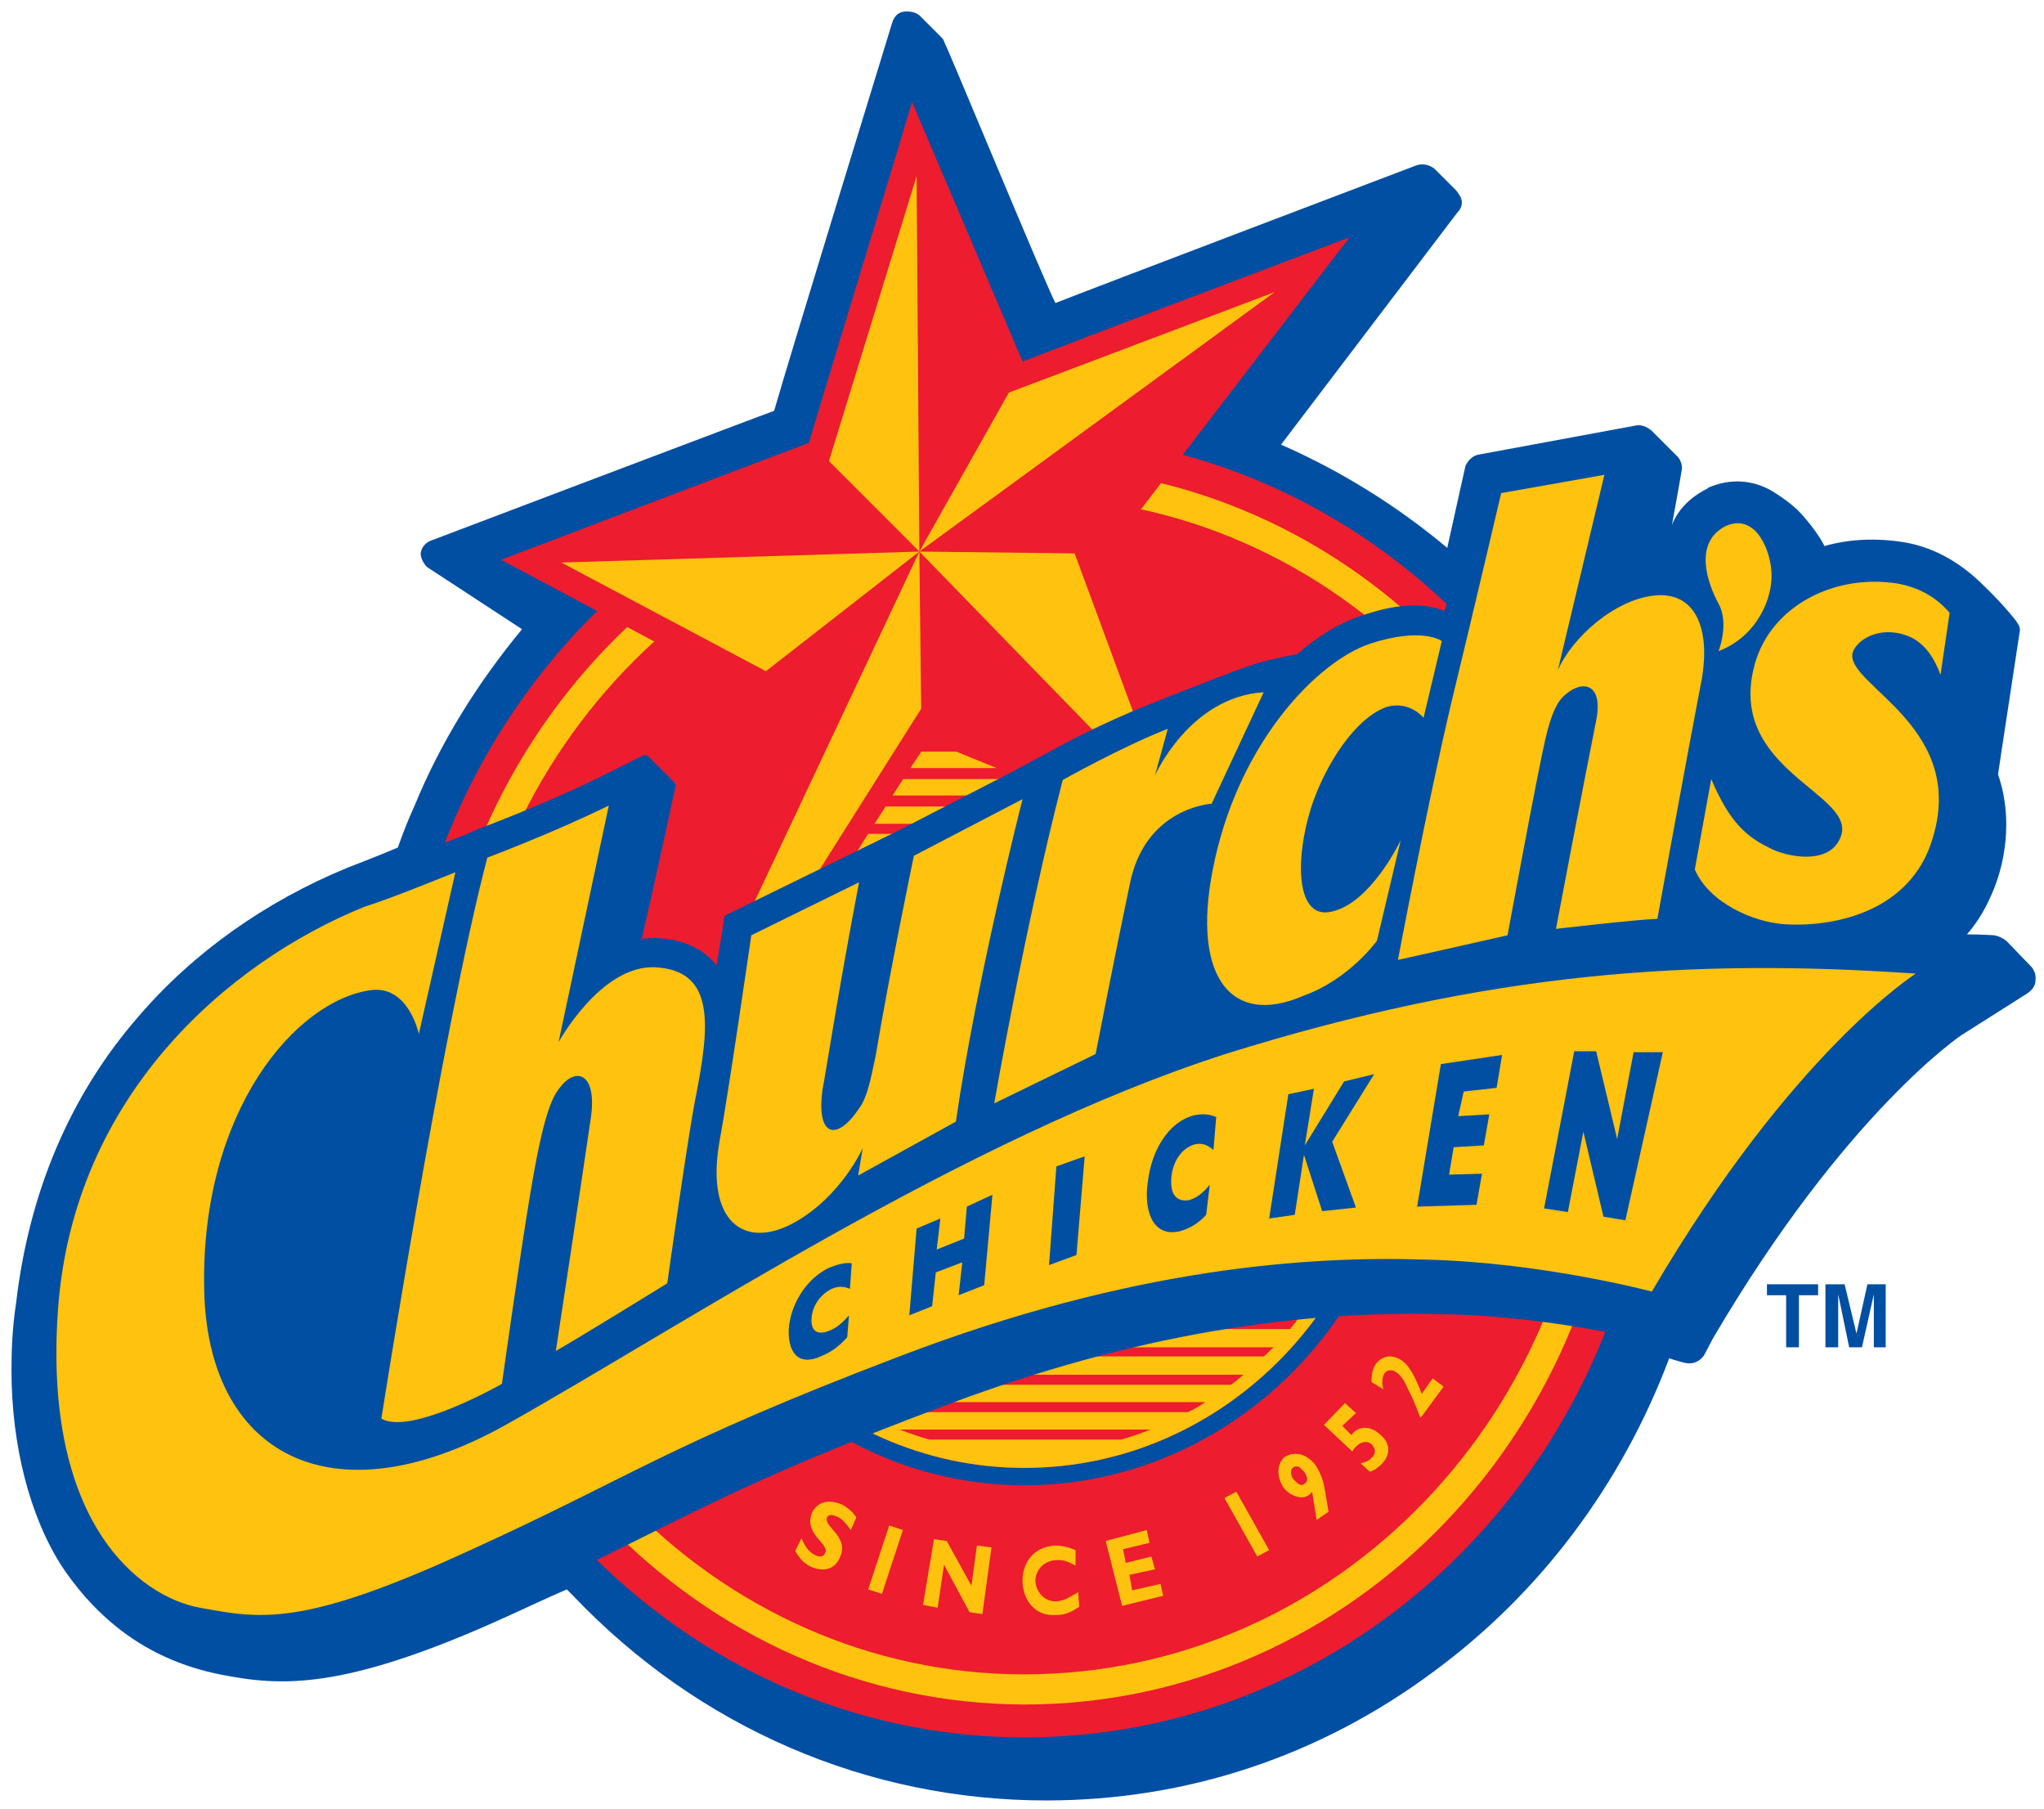 <?xml version="1.0" encoding="UTF-8" standalone="no"?>
<!-- Created with Inkscape (http://www.inkscape.org/) -->

<svg
   xmlns:dc="http://purl.org/dc/elements/1.1/"
   xmlns:cc="http://creativecommons.org/ns#"
   xmlns:rdf="http://www.w3.org/1999/02/22-rdf-syntax-ns#"
   xmlns:svg="http://www.w3.org/2000/svg"
   xmlns="http://www.w3.org/2000/svg"
   xmlns:sodipodi="http://sodipodi.sourceforge.net/DTD/sodipodi-0.dtd"
   xmlns:inkscape="http://www.inkscape.org/namespaces/inkscape"
   width="177.748"
   height="157.286"
   viewBox="0 0 47.029 41.615"
   version="1.1"
   id="svg6906"
   inkscape:version="0.92.0 r15299"
   sodipodi:docname="churchs chicken.svg">
  <defs
     id="defs6900" />
  <sodipodi:namedview
     id="base"
     pagecolor="#ffffff"
     bordercolor="#666666"
     borderopacity="1.0"
     inkscape:pageopacity="0.0"
     inkscape:pageshadow="2"
     inkscape:zoom="3.4323824"
     inkscape:cx="87.874221"
     inkscape:cy="77.642863"
     inkscape:document-units="mm"
     inkscape:current-layer="layer1"
     showgrid="false"
     fit-margin-top="0"
     fit-margin-left="0"
     fit-margin-right="0"
     fit-margin-bottom="0"
     units="px"
     inkscape:window-width="1280"
     inkscape:window-height="744"
     inkscape:window-x="-4"
     inkscape:window-y="-4"
     inkscape:window-maximized="1" />
  <g
     inkscape:label="Layer 1"
     inkscape:groupmode="layer"
     id="layer1"
     transform="translate(228.113,-262.321)">
    <g
       id="g7036"
       transform="matrix(0.265,0,0,0.265,-227.849,262.585)">
	<path
   id="path6908"
   d="m 175.336,82.883 -2.141,-2.221 c -0.318,-0.238 -0.636,-0.396 -1.031,-0.476 0,0 -1.27,-0.079 -2.379,-0.079 1.03,-1.19 1.744,-2.458 2.379,-4.044 0.713,-1.824 1.031,-3.728 1.031,-5.472 0,-1.507 -0.239,-3.014 -0.714,-4.362 0.078,-0.634 1.902,-12.451 1.902,-12.53 0,-0.317 -0.158,-0.555 -0.396,-0.873 0,0 -1.031,-1.347 -2.775,-3.013 -1.744,-1.745 -4.044,-3.251 -6.82,-3.728 -2.379,-0.396 -4.758,-0.317 -6.978,0.317 -0.556,-1.11 -1.666,-2.458 -2.379,-3.172 -0.794,-0.714 -1.27,-1.031 -2.142,-1.586 -1.745,-1.031 -3.728,-1.11 -5.552,-0.317 l -0.079,0.079 c -1.427,0.714 -2.538,1.745 -3.093,3.172 0.476,-2.618 0.873,-4.838 0.873,-4.917 0,-0.396 -0.159,-0.793 -0.397,-1.031 0,0 -1.586,-1.586 -2.22,-2.221 -0.714,-0.634 -1.349,-0.476 -1.349,-0.476 l -13.719,2.538 c -0.476,0.08 -0.872,0.477 -1.11,0.952 0,0 -1.189,5.313 -1.586,7.138 -4.361,-3.648 -9.199,-6.661 -14.433,-8.961 1.982,-2.617 15.305,-20.142 15.305,-20.142 0.238,-0.238 0.396,-0.555 0.396,-0.873 0,-0.397 -0.237,-0.714 -0.476,-1.031 l -1.824,-1.824 c -0.396,-0.396 -1.03,-0.555 -1.586,-0.396 0,0 -29.024,11.023 -31.403,11.974 C 89.688,23.485 81.203,2.945 81.045,2.787 80.966,2.549 80.886,2.391 80.807,2.311 80.331,1.835 78.904,0.408 78.904,0.408 78.745,0.249 78.349,-0.068 77.476,0.012 c -0.555,0.08 -0.873,0.476 -1.03,1.031 0,0 -8.962,29.183 -10.23,33.624 -1.348,0.475 -29.579,11.181 -29.579,11.181 -0.556,0.158 -1.031,0.555 -1.11,1.189 0,0.476 0.317,0.952 0.555,1.189 0,0 6.424,4.203 8.247,5.393 -3.806,4.6 -7.057,9.754 -9.357,15.384 -0.555,1.19 -1.031,2.458 -1.428,3.569 -2.062,0.872 -4.361,1.745 -4.361,1.745 -7.137,2.934 -13.402,7.375 -18.16,12.926 -5.948,6.819 -9.516,15.305 -10.626,24.9 C 0.08,114.207 0,116.11 0,117.934 c 0,6.503 1.586,12.768 4.441,17.129 3.331,4.917 7.771,8.089 13.64,9.278 5.233,1.031 10.626,1.507 25.059,-5.075 1.745,-0.793 3.41,-1.586 5.075,-2.3 0.159,0.158 0.476,0.476 0.555,0.555 10.943,11.499 25.615,17.764 41.078,17.764 12.133,0 23.711,-3.806 33.624,-11.181 9.278,-6.82 16.336,-16.258 20.459,-27.2 0.397,0.158 1.349,0.396 1.349,0.396 0.635,0.159 1.269,-0.079 1.665,-0.634 l 0.794,-1.507 c 11.498,-19.588 21.648,-26.407 21.729,-26.407 l 5.63,-3.569 c 0.396,-0.316 0.635,-0.634 0.635,-1.11 0.079,-0.477 -0.159,-0.952 -0.397,-1.19 z"
   inkscape:connector-curvature="0"
   style="clip-rule:evenodd;fill:#004fa3;fill-rule:evenodd" />

	<path
   id="path6910"
   d="m 87.945,36.65 c -29.817,0 -54.242,25.456 -54.242,56.542 0,31.245 24.424,56.621 54.242,56.621 30.056,0 54.48,-25.376 54.48,-56.621 C 142.426,62.106 118.001,36.65 87.945,36.65 Z"
   inkscape:connector-curvature="0"
   style="clip-rule:evenodd;fill:#ed1c2e;fill-rule:evenodd" />

	<path
   id="path6912"
   d="m 87.945,146.958 v 0 c 28.469,0 51.625,-24.107 51.625,-53.767 0,-29.5 -23.156,-53.687 -51.625,-53.687 v 0 2.617 0 c 27.121,0 49.167,22.918 49.167,51.07 0,28.152 -22.046,51.149 -49.167,51.149 v 0 z M 36.479,93.192 c 0,29.659 23.156,53.688 51.466,53.767 v -2.617 c -26.962,0 -49.008,-22.997 -49.008,-51.149 0,-28.152 22.045,-51.07 49.008,-51.07 V 39.506 C 59.635,39.505 36.479,63.692 36.479,93.192 Z"
   inkscape:connector-curvature="0"
   style="clip-rule:evenodd;fill:#ffc20e;fill-rule:evenodd" />

	<path
   id="path6914"
   d="m 119.825,93.192 c 0,18.319 -14.274,33.228 -31.88,33.228 v 0 1.507 0 c 18.398,0 33.465,-15.543 33.465,-34.734 0,-19.032 -15.066,-34.655 -33.465,-34.655 v 0 1.507 0 c 17.606,-0.001 31.88,14.908 31.88,33.147 z m -31.88,33.227 c -17.525,0 -31.8,-14.908 -31.8,-33.228 0,-18.239 14.274,-33.148 31.8,-33.148 v -1.507 c -18.239,0 -33.228,15.623 -33.228,34.655 0,19.191 14.988,34.734 33.228,34.734 z"
   inkscape:connector-curvature="0"
   style="clip-rule:evenodd;fill:#004fa3;fill-rule:evenodd" />

	<path
   id="path6916"
   d="m 119.825,93.192 c 0,18.319 -14.274,33.228 -31.88,33.228 -17.525,0 -31.8,-14.908 -31.8,-33.228 0,-18.239 14.274,-33.148 31.8,-33.148 17.606,0 31.88,14.909 31.88,33.148 z"
   inkscape:connector-curvature="0"
   style="clip-rule:evenodd;fill:#ffc20e;fill-rule:evenodd" />

	<path
   id="path6918"
   d="M 98.73,63.295 H 77.319 c -0.714,0.317 -1.428,0.555 -2.062,0.952 h 25.535 c -0.714,-0.396 -1.427,-0.634 -2.062,-0.952 z"
   inkscape:connector-curvature="0"
   style="clip-rule:evenodd;fill:#ed1c2e;fill-rule:evenodd" />

	<path
   id="path6920"
   d="M 103.488,65.674 H 72.481 c -0.396,0.317 -0.872,0.555 -1.427,0.952 h 33.862 c -0.396,-0.397 -0.872,-0.634 -1.428,-0.952 z"
   inkscape:connector-curvature="0"
   style="clip-rule:evenodd;fill:#ed1c2e;fill-rule:evenodd" />

	<path
   id="path6922"
   d="M 106.978,68.054 H 69.151 c -0.396,0.317 -0.714,0.634 -1.031,0.951 h 39.889 c -0.397,-0.317 -0.714,-0.634 -1.031,-0.951 z"
   inkscape:connector-curvature="0"
   style="clip-rule:evenodd;fill:#ed1c2e;fill-rule:evenodd" />

	<path
   id="path6924"
   d="M 109.516,70.512 H 66.534 c -0.317,0.317 -0.635,0.555 -0.873,0.872 h 44.726 c -0.317,-0.317 -0.554,-0.555 -0.871,-0.872 z"
   inkscape:connector-curvature="0"
   style="clip-rule:evenodd;fill:#ed1c2e;fill-rule:evenodd" />

	<path
   id="path6926"
   d="M 111.577,72.891 H 64.393 c -0.238,0.317 -0.396,0.555 -0.714,0.873 h 48.612 c -0.158,-0.318 -0.396,-0.556 -0.714,-0.873 z"
   inkscape:connector-curvature="0"
   style="clip-rule:evenodd;fill:#ed1c2e;fill-rule:evenodd" />

	<path
   id="path6928"
   d="M 113.322,75.27 H 62.648 c -0.159,0.238 -0.397,0.634 -0.556,0.872 h 51.863 c -0.157,-0.238 -0.395,-0.634 -0.633,-0.872 z"
   inkscape:connector-curvature="0"
   style="clip-rule:evenodd;fill:#ed1c2e;fill-rule:evenodd" />

	<path
   id="path6930"
   d="M 114.828,77.649 H 61.221 c -0.08,0.238 -0.238,0.555 -0.476,0.793 h 54.48 c -0.159,-0.238 -0.238,-0.555 -0.397,-0.793 z"
   inkscape:connector-curvature="0"
   style="clip-rule:evenodd;fill:#ed1c2e;fill-rule:evenodd" />

	<path
   id="path6932"
   d="M 115.939,80.028 H 60.031 c -0.079,0.238 -0.158,0.555 -0.317,0.872 h 56.621 c -0.079,-0.317 -0.237,-0.634 -0.396,-0.872 z"
   inkscape:connector-curvature="0"
   style="clip-rule:evenodd;fill:#ed1c2e;fill-rule:evenodd" />

	<path
   id="path6934"
   d="M 116.891,82.407 H 59.159 c -0.08,0.238 -0.238,0.556 -0.317,0.873 h 58.365 c -0.078,-0.318 -0.237,-0.635 -0.316,-0.873 z"
   inkscape:connector-curvature="0"
   style="clip-rule:evenodd;fill:#ed1c2e;fill-rule:evenodd" />

	<path
   id="path6936"
   d="m 117.604,84.707 h -59.16 c -0.079,0.396 -0.237,0.635 -0.237,0.952 h 59.634 c -0.078,-0.318 -0.157,-0.556 -0.237,-0.952 z"
   inkscape:connector-curvature="0"
   style="clip-rule:evenodd;fill:#ed1c2e;fill-rule:evenodd" />

	<path
   id="path6938"
   d="M 118.159,87.166 H 57.89 c -0.079,0.316 -0.079,0.555 -0.159,0.951 h 60.587 c -0.08,-0.397 -0.08,-0.635 -0.159,-0.951 z"
   inkscape:connector-curvature="0"
   style="clip-rule:evenodd;fill:#ed1c2e;fill-rule:evenodd" />

	<path
   id="path6940"
   d="M 118.556,89.544 H 57.573 c 0,0.316 -0.079,0.634 -0.079,0.951 h 61.062 c 0,-0.317 0,-0.634 0,-0.951 z"
   inkscape:connector-curvature="0"
   style="clip-rule:evenodd;fill:#ed1c2e;fill-rule:evenodd" />

	<path
   id="path6942"
   d="m 118.635,91.922 h -61.22 c -0.079,0.318 -0.079,0.636 -0.079,0.952 h 61.379 c -0.08,-0.316 -0.08,-0.633 -0.08,-0.952 z"
   inkscape:connector-curvature="0"
   style="clip-rule:evenodd;fill:#ed1c2e;fill-rule:evenodd" />

	<path
   id="path6944"
   d="m 118.635,94.381 h -61.3 c 0.079,0.238 0.079,0.556 0.079,0.872 h 61.22 c 0.001,-0.316 0.001,-0.633 0.001,-0.872 z"
   inkscape:connector-curvature="0"
   style="clip-rule:evenodd;fill:#ed1c2e;fill-rule:evenodd" />

	<path
   id="path6946"
   d="M 118.556,96.76 H 57.573 c 0,0.238 0.08,0.635 0.08,0.873 h 60.745 c 0.079,-0.238 0.079,-0.634 0.158,-0.873 z"
   inkscape:connector-curvature="0"
   style="clip-rule:evenodd;fill:#ed1c2e;fill-rule:evenodd" />

	<path
   id="path6948"
   d="M 118.159,99.14 H 57.89 c 0.079,0.316 0.079,0.634 0.159,0.872 h 59.952 c 0,-0.238 0.079,-0.555 0.158,-0.872 z"
   inkscape:connector-curvature="0"
   style="clip-rule:evenodd;fill:#ed1c2e;fill-rule:evenodd" />

	<path
   id="path6950"
   d="M 117.604,101.598 H 58.366 c 0.079,0.237 0.238,0.555 0.318,0.872 h 58.762 c -0.001,-0.317 0.079,-0.635 0.158,-0.872 z"
   inkscape:connector-curvature="0"
   style="clip-rule:evenodd;fill:#ed1c2e;fill-rule:evenodd" />

	<path
   id="path6952"
   d="M 116.891,103.897 H 59.159 c 0.079,0.318 0.237,0.635 0.237,0.952 h 57.256 c 0.079,-0.317 0.16,-0.634 0.239,-0.952 z"
   inkscape:connector-curvature="0"
   style="clip-rule:evenodd;fill:#ed1c2e;fill-rule:evenodd" />

	<path
   id="path6954"
   d="M 116.019,106.277 H 60.031 c 0.159,0.396 0.317,0.635 0.476,0.951 h 55.114 c 0.08,-0.316 0.238,-0.555 0.398,-0.951 z"
   inkscape:connector-curvature="0"
   style="clip-rule:evenodd;fill:#ed1c2e;fill-rule:evenodd" />

	<path
   id="path6956"
   d="M 114.828,108.735 H 61.142 c 0.237,0.317 0.396,0.556 0.555,0.873 h 52.656 c 0.159,-0.317 0.317,-0.556 0.475,-0.873 z"
   inkscape:connector-curvature="0"
   style="clip-rule:evenodd;fill:#ed1c2e;fill-rule:evenodd" />

	<path
   id="path6958"
   d="M 113.401,111.114 H 62.648 c 0.238,0.317 0.317,0.635 0.555,0.952 h 49.563 c 0.239,-0.317 0.476,-0.635 0.635,-0.952 z"
   inkscape:connector-curvature="0"
   style="clip-rule:evenodd;fill:#ed1c2e;fill-rule:evenodd" />

	<path
   id="path6960"
   d="M 111.656,113.493 H 64.313 c 0.317,0.317 0.476,0.635 0.793,0.873 h 45.916 c 0.159,-0.239 0.476,-0.556 0.634,-0.873 z"
   inkscape:connector-curvature="0"
   style="clip-rule:evenodd;fill:#ed1c2e;fill-rule:evenodd" />

	<path
   id="path6962"
   d="m 109.595,115.952 h -43.22 c 0.397,0.238 0.635,0.555 0.952,0.793 h 41.396 c 0.317,-0.239 0.554,-0.555 0.872,-0.793 z"
   inkscape:connector-curvature="0"
   style="clip-rule:evenodd;fill:#ed1c2e;fill-rule:evenodd" />

	<path
   id="path6964"
   d="M 106.978,118.331 H 69.072 c 0.317,0.238 0.714,0.635 1.11,0.872 h 35.685 c 0.397,-0.238 0.793,-0.634 1.111,-0.872 z"
   inkscape:connector-curvature="0"
   style="clip-rule:evenodd;fill:#ed1c2e;fill-rule:evenodd" />

	<path
   id="path6966"
   d="M 103.647,120.709 H 72.323 c 0.555,0.317 1.031,0.635 1.586,0.872 h 28.231 c 0.555,-0.237 1.031,-0.554 1.507,-0.872 z"
   inkscape:connector-curvature="0"
   style="clip-rule:evenodd;fill:#ed1c2e;fill-rule:evenodd" />

	<path
   id="path6968"
   d="M 98.889,123.089 H 77.081 c 0.872,0.316 1.745,0.634 2.617,0.872 h 16.653 c 0.873,-0.238 1.745,-0.555 2.538,-0.872 z"
   inkscape:connector-curvature="0"
   style="clip-rule:evenodd;fill:#ed1c2e;fill-rule:evenodd" />

	<path
   id="path6970"
   d="m 116.177,19.6 c 0,0 -25.139,9.517 -28.39,10.785 C 86.439,27.213 78.192,7.863 78.192,7.863 l -1.744,5.789 c 0,0 -6.662,21.888 -7.217,23.791 -1.903,0.713 -26.725,10.15 -26.725,10.15 0,0 17.843,9.517 20.38,10.865 -0.793,3.014 -11.975,42.665 -11.975,42.665 l 3.807,1.982 c 0,0 23.077,-37.668 24.98,-39.81 2.458,1.031 24.504,9.913 24.504,9.913 0,0 -8.644,-23.711 -9.437,-25.694 C 96.113,45.77 116.177,19.6 116.177,19.6 Z"
   inkscape:connector-curvature="0"
   style="clip-rule:evenodd;fill:#ed1c2e;fill-rule:evenodd" />

	<polygon
   id="polygon6972"
   points="78.826,46.88 70.975,39.029 78.588,14.287 "
   style="clip-rule:evenodd;fill:#ffc20e;fill-rule:evenodd" />

	<polygon
   id="polygon6974"
   points="78.826,46.88 65.503,57.269 47.74,47.832 "
   style="clip-rule:evenodd;fill:#ffc20e;fill-rule:evenodd" />

	<polygon
   id="polygon6976"
   points="78.826,46.88 78.984,60.52 53.053,101.598 "
   style="clip-rule:evenodd;fill:#ffc20e;fill-rule:evenodd" />

	<polygon
   id="polygon6978"
   points="78.826,46.88 92.307,47.039 100.476,69.164 "
   style="clip-rule:evenodd;fill:#ffc20e;fill-rule:evenodd" />

	<polygon
   id="polygon6980"
   points="78.826,46.88 86.597,33.082 109.674,24.358 "
   style="clip-rule:evenodd;fill:#ffc20e;fill-rule:evenodd" />

	<path
   id="path6982"
   d="m 174.701,83.834 v 0 c -0.079,0 -0.079,0 -0.079,0 0,-0.079 0,-0.079 0,-0.079 0,0 0,0 0,-0.08 0,0 0,0 -0.079,0 0,-0.079 0,-0.079 0,-0.079 l -2.221,-2.141 c 0,-0.079 -0.158,-0.159 -0.238,-0.159 0,0 -2.934,-0.158 -4.837,-0.316 1.507,-1.19 3.013,-2.935 3.886,-5.234 0.635,-1.824 0.951,-3.489 0.951,-5.154 0,-1.507 -0.237,-2.935 -0.793,-4.283 0.079,-0.158 1.904,-12.53 1.904,-12.53 V 53.7 c 0,-0.079 0,-0.159 -0.08,-0.238 l -0.634,-0.714 c -0.477,-0.555 -1.031,-1.11 -1.587,-1.506 l -0.635,-0.714 c -1.665,-1.903 -3.488,-2.935 -6.105,-3.41 -2.537,-0.397 -4.996,-0.159 -7.296,0.555 -0.317,-0.634 -0.635,-1.269 -1.11,-1.824 0,0 -1.744,-2.221 -3.489,-3.331 -1.269,-0.793 -2.934,-0.873 -4.52,-0.159 v 0 c -1.428,0.714 -2.459,1.903 -2.935,3.41 -0.159,0.555 -0.238,1.189 -0.238,1.823 0,0.238 0,0.477 0.079,0.635 -0.714,-0.079 -1.427,-0.158 -2.141,-0.079 -0.079,0 -0.159,0 -0.238,0 0.872,-4.044 1.665,-8.406 1.665,-8.406 0,-0.079 0,-0.079 0,-0.079 v 0 c 0,-0.08 0,-0.08 0,-0.08 0,0 0,0 0,-0.079 v 0 l -0.079,-0.08 v 0 c 0,0 0,0 -0.079,0 l -2.141,-2.299 c 0,0 0,0 -0.08,0 v 0 h -0.079 v 0 c -0.079,0 -0.079,0 -0.079,0 0,0 0,0 -0.079,0 v 0 h -0.079 v 0 l -13.641,2.379 c -0.158,0.079 -0.237,0.159 -0.316,0.317 l -0.396,1.269 v 0.238 c -0.714,3.648 -1.428,7.375 -2.459,10.706 -1.348,-0.555 -3.647,-0.873 -7.375,0.476 -1.744,0.555 -3.647,1.745 -5.393,3.251 -0.158,0.079 -2.141,0.396 -3.409,0.793 -1.27,0.316 -8.803,3.331 -8.803,3.331 -3.093,1.189 -6.899,3.013 -8.564,3.965 l -4.283,2.3 -9.675,4.996 -14.908,7.295 c -0.08,0.079 -0.159,0.159 -0.159,0.317 l -0.159,1.189 c 0,0 -0.317,1.825 -0.475,2.855 -1.19,-1.507 -3.014,-2.299 -5.314,-2.378 -0.396,0 -0.713,0 -1.189,0.079 1.11,-4.758 2.935,-13.243 2.935,-13.243 v 0 c 0,-0.079 0,-0.079 0,-0.079 v 0 0 c 0,0 0,0 0,-0.08 v 0 c 0,0 0,-0.08 -0.08,-0.08 v 0 -0.08 0 l -0.079,-0.079 v 0 l -2.22,-2.221 v 0 0 0 c 0,0 -0.08,0 -0.08,-0.079 v 0 c -0.08,0 -0.08,0 -0.08,0 h -0.079 c 0,0 0,0 -0.079,0 v 0 0 c -0.079,0 -0.079,0 -0.079,0 v 0 l -4.124,2.062 c -4.759,2.3 -10.23,4.361 -10.31,4.361 l -1.031,0.476 c -0.08,0 -7.692,3.093 -9.675,3.807 v 0 l -0.08,0.079 c -6.979,2.776 -13.243,7.137 -17.843,12.609 -5.789,6.661 -9.278,14.908 -10.388,24.346 -1.031,8.802 0.317,15.939 3.886,21.253 0.951,1.506 2.22,2.854 3.489,3.964 2.538,3.014 5.869,5.076 9.279,5.71 l 0.238,0.079 c 6.106,1.11 10.23,1.349 24.425,-5.075 4.996,-2.3 8.564,-4.044 12.053,-5.789 6.503,-3.251 12.134,-6.105 25.377,-11.102 15.464,-5.947 30.135,-8.724 44.806,-8.248 9.516,0.238 18.794,2.697 18.952,2.697 l 1.587,0.396 c 0.158,0.079 0.396,0 0.396,-0.08 l 0.872,-1.506 c 11.736,-19.984 21.967,-26.725 22.125,-26.805 l 5.551,-3.647 v 0 c 0,0 0,0 0.08,0 v 0 h 0.079 v -0.08 0 0 c 0,-0.079 0.079,-0.079 0.079,-0.079 0,-0.079 0,-0.079 0,-0.079 v 0 -0.077 z"
   inkscape:connector-curvature="0"
   style="clip-rule:evenodd;fill:#004fa3;fill-rule:evenodd" />

	<path
   id="path6984"
   d="m 41.316,73.446 c 0,0 5.71,-2.141 10.547,-4.52 l -4.361,20.538 c 0,0 3.648,-6.661 8.326,-6.502 5.393,0.237 4.758,5.233 3.568,11.34 -0.634,3.093 -2.458,16.099 -2.458,16.099 0,0 -7.454,4.599 -9.675,5.868 0,0 2.142,-14.037 3.014,-20.063 0.634,-3.965 -1.189,-4.679 -2.617,-2.854 -0.792,0.951 -1.506,2.616 -2.617,9.278 -0.873,5.154 -2.458,16.494 -2.458,16.494 0,0 -7.93,4.521 -10.468,3.014 0,-0.001 5.313,-33.862 9.199,-48.692 z"
   inkscape:connector-curvature="0"
   style="clip-rule:evenodd;fill:#ffc20e;fill-rule:evenodd" />

	<path
   id="path6986"
   d="m 64.234,80.187 9.357,-4.6 c -1.744,9.12 -2.775,15.861 -3.172,18.001 -0.555,4.045 1.189,4.521 3.093,1.745 0.713,-0.952 0.952,-1.982 1.506,-4.6 1.189,-7.138 3.331,-17.447 3.331,-17.447 l 9.437,-4.917 c 0,0 -3.965,15.464 -5.789,27.993 l -8.485,4.679 0.396,-2.379 c 0,0 -1.824,4.124 -5.869,6.424 -4.361,2.458 -7.771,0 -6.582,-6.899 0.794,-4.281 2.777,-18 2.777,-18 z"
   inkscape:connector-curvature="0"
   style="clip-rule:evenodd;fill:#ffc20e;fill-rule:evenodd" />

	<path
   id="path6988"
   d="m 124.187,54.651 c 0,0 -1.665,-1.269 -6.265,0.238 -4.6,1.586 -11.103,8.406 -13.402,18.556 -2.3,10.071 1.189,14.83 7.692,11.975 3.965,-1.428 6.344,-4.758 6.344,-4.758 l 2.062,-8.724 c 0,0 -2.537,5.393 -5.947,6.186 -3.172,0.792 -3.252,-4.521 -1.824,-9.041 1.189,-3.648 3.807,-7.771 6.582,-8.724 1.982,-0.555 3.173,0.952 3.173,0.952 z"
   inkscape:connector-curvature="0"
   style="clip-rule:evenodd;fill:#ffc20e;fill-rule:evenodd" />

	<path
   id="path6990"
   d="m 129.341,41.805 c 0,0 -2.3,9.833 -4.282,18.001 -2.142,9.041 -4.679,22.521 -4.679,22.521 0,0 7.454,-1.665 9.516,-2.141 0,0 2.538,-13.798 3.252,-16.891 0.555,-2.458 1.11,-3.489 1.823,-4.044 1.507,-1.269 3.252,-0.872 2.617,2.3 -1.269,6.344 -3.489,18.081 -3.489,18.081 0,0 6.741,-0.793 8.803,-0.872 0,0 2.775,-15.226 3.728,-20.143 1.03,-4.838 -0.317,-8.247 -3.886,-7.93 -3.569,0.317 -7.296,3.727 -8.485,6.502 l 4.044,-16.97 z"
   inkscape:connector-curvature="0"
   style="clip-rule:evenodd;fill:#ffc20e;fill-rule:evenodd" />

	<path
   id="path6992"
   d="m 148.849,44.66 c 2.696,-1.19 3.965,2.379 3.965,4.203 0.08,1.903 -1.109,5.313 -4.6,6.661 0,0 0.952,-2.379 0,-4.124 -0.951,-1.744 -2.22,-5.313 0.635,-6.74 z"
   inkscape:connector-curvature="0"
   style="clip-rule:evenodd;fill:#ffc20e;fill-rule:evenodd" />

	<path
   id="path6994"
   d="m 167.485,57.585 c -0.477,-1.348 -1.27,-2.617 -2.538,-3.251 -2.379,-1.11 -4.6,0 -5.075,1.269 -0.872,2.854 10.547,6.502 6.661,16.97 -2.221,5.789 -8.644,6.899 -12.529,6.661 -2.696,-0.158 -6.582,-1.824 -7.852,-4.758 l 1.428,-7.851 c 1.665,3.965 3.252,5.075 4.996,5.948 1.428,0.793 5.154,1.586 6.186,-0.793 1.824,-3.886 -10.071,-5.789 -7.375,-15.226 1.427,-4.917 6.82,-7.771 12.371,-6.899 2.062,0.396 3.41,1.269 4.521,2.538 z"
   inkscape:connector-curvature="0"
   style="clip-rule:evenodd;fill:#ffc20e;fill-rule:evenodd" />

	<path
   id="path6996"
   d="m 91.276,66.705 c 0,0 5.075,-2.854 9.119,-4.44 l -1.11,4.044 c 0,0 3.014,-6.82 9.438,-7.216 l -4.521,9.675 c 0,0 -5.868,0.317 -7.137,7.137 -1.189,5.63 -2.935,14.591 -2.935,14.591 l -8.802,4.282 c 10e-4,0 2.696,-15.543 5.948,-28.073 z"
   inkscape:connector-curvature="0"
   style="clip-rule:evenodd;fill:#ffc20e;fill-rule:evenodd" />

	<path
   id="path6998"
   d="m 38.541,74.715 -3.172,14.036 c 0,0 -0.873,-4.203 -4.124,-3.807 -6.582,0.872 -14.83,10.547 -14.513,25.932 0.238,14.274 10.944,20.301 26.17,11.815 15.146,-8.485 39.809,-24.9 62.489,-32.196 22.839,-7.137 40.444,-8.326 59.952,-6.979 0,0 -10.706,6.74 -22.918,27.597 0,0 -9.517,-2.537 -19.667,-2.775 -9.992,-0.317 -25.377,0.635 -45.678,8.406 -20.38,7.771 -23.235,10.468 -37.589,16.971 -14.354,6.582 -17.922,5.789 -23.156,4.837 -5.154,-0.951 -13.64,-7.296 -12.292,-25.932 1.348,-18.557 14.83,-30.135 26.566,-34.892 2.46,-0.793 5.949,-2.22 7.932,-3.013 z"
   inkscape:connector-curvature="0"
   style="clip-rule:evenodd;fill:#ffc20e;fill-rule:evenodd" />

	<path
   id="path7000"
   d="m 72.561,115.079 c -0.634,0.715 -1.348,1.27 -2.141,1.587 -2.3,1.11 -3.014,-0.556 -2.935,-2.3 0.159,-2.142 1.507,-4.361 3.489,-5.313 0.793,-0.317 1.428,-0.476 1.982,-0.396 l -0.158,2.221 c -0.555,-0.238 -1.031,-0.238 -1.586,0 -0.952,0.476 -1.666,1.428 -1.745,2.537 -0.079,1.11 0.476,1.507 1.506,1.11 0.635,-0.237 1.11,-0.635 1.745,-1.348 z"
   inkscape:connector-curvature="0"
   style="clip-rule:evenodd;fill:#004fa3;fill-rule:evenodd" />

	<polygon
   id="polygon7002"
   points="82.236,111.431 82.553,108.577 80.253,109.449 79.936,112.383 77.953,113.176 78.588,105.642 80.649,104.77 80.333,107.466 82.711,106.515 82.949,103.74 85.17,102.708 84.456,110.559 "
   style="clip-rule:evenodd;fill:#004fa3;fill-rule:evenodd" />

	<polygon
   id="polygon7004"
   points="90.087,108.815 90.721,100.25 93.18,99.377 92.466,107.942 "
   style="clip-rule:evenodd;fill:#004fa3;fill-rule:evenodd" />

	<path
   id="path7006"
   d="m 103.727,104.453 c -0.635,0.714 -1.428,1.189 -2.3,1.428 -2.458,0.555 -3.093,-1.983 -2.775,-4.203 0.317,-2.854 1.824,-5.313 4.044,-5.868 0.793,-0.159 1.349,-0.079 1.903,0.158 l -0.237,2.855 c -0.556,-0.477 -1.031,-0.635 -1.666,-0.477 -1.03,0.317 -1.824,1.349 -1.982,2.776 -0.158,1.507 0.396,2.22 1.507,2.062 0.556,-0.158 1.11,-0.476 1.824,-1.349 z"
   inkscape:connector-curvature="0"
   style="clip-rule:evenodd;fill:#004fa3;fill-rule:evenodd" />

	<polygon
   id="polygon7008"
   points="113.798,104.135 112.212,99.219 112.212,99.298 111.418,104.453 109.198,104.77 110.863,93.985 113.084,93.509 112.291,98.426 115.701,92.875 118.318,92.241 114.67,98.109 116.731,103.819 "
   style="clip-rule:evenodd;fill:#004fa3;fill-rule:evenodd" />

	<polygon
   id="polygon7010"
   points="125.217,98.584 124.82,100.963 127.676,100.884 127.199,103.581 122.045,103.74 124.107,91.368 129.42,90.576 128.944,93.43 126.09,93.748 125.613,95.888 128.31,95.73 127.834,98.426 "
   style="clip-rule:evenodd;fill:#004fa3;fill-rule:evenodd" />

	<polygon
   id="polygon7012"
   points="133.067,103.897 135.685,90.257 137.588,90.257 139.412,97.871 140.84,90.337 143.377,90.337 140.126,104.928 138.223,104.612 136.478,97.237 135.13,104.215 "
   style="clip-rule:evenodd;fill:#004fa3;fill-rule:evenodd" />

	<path
   id="path7014"
   d="m 72.878,131.812 c -0.476,-0.635 -0.793,-1.031 -1.269,-1.189 -0.396,-0.159 -0.635,-0.159 -0.793,0.079 -0.396,0.793 1.982,1.666 1.11,3.489 -0.476,1.11 -1.507,1.269 -2.538,0.793 -0.714,-0.317 -1.031,-0.872 -1.349,-1.349 l 0.556,-1.109 c 0.396,0.872 0.634,1.189 1.269,1.507 0.396,0.158 0.634,0.079 0.793,-0.238 0.396,-0.793 -1.983,-1.666 -1.11,-3.568 0.476,-0.872 1.427,-1.11 2.538,-0.635 0.476,0.238 0.872,0.556 1.269,1.11 z"
   inkscape:connector-curvature="0"
   style="clip-rule:evenodd;fill:#ffc20e;fill-rule:evenodd" />

	<polygon
   id="polygon7016"
   points="77.398,131.812 75.575,137.363 74.385,136.966 76.208,131.416 "
   style="clip-rule:evenodd;fill:#ffc20e;fill-rule:evenodd" />

	<polygon
   id="polygon7018"
   points="85.091,133.319 84.298,139.108 83.187,138.95 80.967,134.826 80.412,138.552 79.143,138.315 80.095,132.605 81.205,132.764 83.346,136.649 83.822,133.16 "
   style="clip-rule:evenodd;fill:#ffc20e;fill-rule:evenodd" />

	<path
   id="path7020"
   d="m 92.703,138.473 c -0.714,0.477 -1.189,0.714 -1.982,0.714 -1.903,0.159 -2.854,-1.349 -2.934,-2.776 -0.079,-1.585 0.793,-3.092 2.776,-3.251 0.714,0 1.269,0.159 1.824,0.397 v 1.348 c -0.556,-0.317 -1.11,-0.555 -1.745,-0.476 -1.03,0.079 -1.745,0.872 -1.745,1.823 0.08,1.031 0.873,1.824 1.903,1.745 0.714,-0.079 1.11,-0.396 1.824,-0.793 z"
   inkscape:connector-curvature="0"
   style="clip-rule:evenodd;fill:#ffc20e;fill-rule:evenodd" />

	<polygon
   id="polygon7022"
   points="98.969,134.112 99.285,135.222 97.065,135.698 97.303,137.045 99.762,136.491 99.999,137.521 96.431,138.394 95.003,132.764 98.571,131.812 98.81,132.922 96.51,133.477 96.748,134.667 "
   style="clip-rule:evenodd;fill:#ffc20e;fill-rule:evenodd" />

	<polygon
   id="polygon7024"
   points="106.344,128.482 109.198,133.557 108.167,134.112 105.313,129.037 "
   style="clip-rule:evenodd;fill:#ffc20e;fill-rule:evenodd" />

	<path
   id="path7026"
   d="m 112.212,126.737 c 0.317,0.396 0.396,0.872 0.079,1.031 -0.158,0.158 -0.317,0.158 -0.476,0.078 v 1.111 c 0.396,0.079 0.872,-0.08 1.11,-0.476 l 0.396,2.458 1.03,-0.714 -0.317,-1.903 c -0.158,-0.951 -0.476,-1.666 -0.872,-2.221 -0.396,-0.476 -0.872,-0.793 -1.348,-0.872 v 1.11 c 0.081,0.08 0.239,0.239 0.398,0.398 z m -0.397,1.109 c -0.159,-0.078 -0.317,-0.237 -0.476,-0.396 -0.317,-0.397 -0.317,-0.873 -0.08,-1.031 0.158,-0.159 0.317,-0.159 0.556,-0.079 v -1.11 c -0.476,-0.079 -0.872,0 -1.269,0.237 -0.714,0.635 -0.714,1.745 -0.08,2.696 0.396,0.477 0.873,0.714 1.349,0.794 z"
   inkscape:connector-curvature="0"
   style="clip-rule:evenodd;fill:#ffc20e;fill-rule:evenodd" />

	<path
   id="path7028"
   d="m 116.731,121.661 -1.189,1.111 0.793,0.793 c 0.714,-0.952 1.824,-0.714 2.538,0 0.872,0.713 0.872,1.744 0.079,2.537 -0.317,0.317 -0.793,0.635 -1.03,0.635 l -0.793,-0.714 c 0.396,-0.079 0.793,-0.238 0.951,-0.476 0.396,-0.317 0.396,-0.793 0,-1.189 -0.476,-0.396 -1.189,-0.159 -1.666,0.634 l -2.458,-2.3 1.824,-1.902 z"
   inkscape:connector-curvature="0"
   style="clip-rule:evenodd;fill:#ffc20e;fill-rule:evenodd" />

	<path
   id="path7030"
   d="m 124.345,119.362 -1.982,2.696 -0.08,-0.079 c -0.316,-0.873 -0.713,-1.824 -1.03,-2.38 -0.317,-0.793 -0.635,-1.189 -0.951,-1.427 -0.396,-0.317 -0.873,-0.317 -1.11,0.079 -0.159,0.238 -0.238,0.793 -0.079,1.348 l -1.031,-0.634 c 0,-0.714 0.079,-1.11 0.396,-1.586 0.555,-0.714 1.428,-0.873 2.3,-0.238 0.555,0.396 1.11,1.349 1.665,2.854 l 0.952,-1.348 z"
   inkscape:connector-curvature="0"
   style="clip-rule:evenodd;fill:#ffc20e;fill-rule:evenodd" />

	<polygon
   id="polygon7032"
   points="155.193,115.952 154.083,115.952 154.083,111.431 152.418,111.431 152.418,110.48 156.858,110.48 156.858,111.431 155.193,111.431 "
   style="clip-rule:evenodd;fill:#004fa3;fill-rule:evenodd" />

	<path
   id="path7034"
   d="m 161.141,110.48 h 1.586 v 5.472 h -1.03 v -3.728 c 0,-0.158 0,-0.237 0,-0.476 0,-0.158 0,-0.317 0,-0.396 l -1.031,4.6 h -1.11 l -0.952,-4.6 c 0,0.079 0,0.238 0,0.396 0,0.238 0,0.317 0,0.476 v 3.728 h -1.109 v -5.472 h 1.665 l 1.031,4.282 z"
   inkscape:connector-curvature="0"
   style="clip-rule:evenodd;fill:#004fa3;fill-rule:evenodd" />

</g>
  </g>
</svg>
